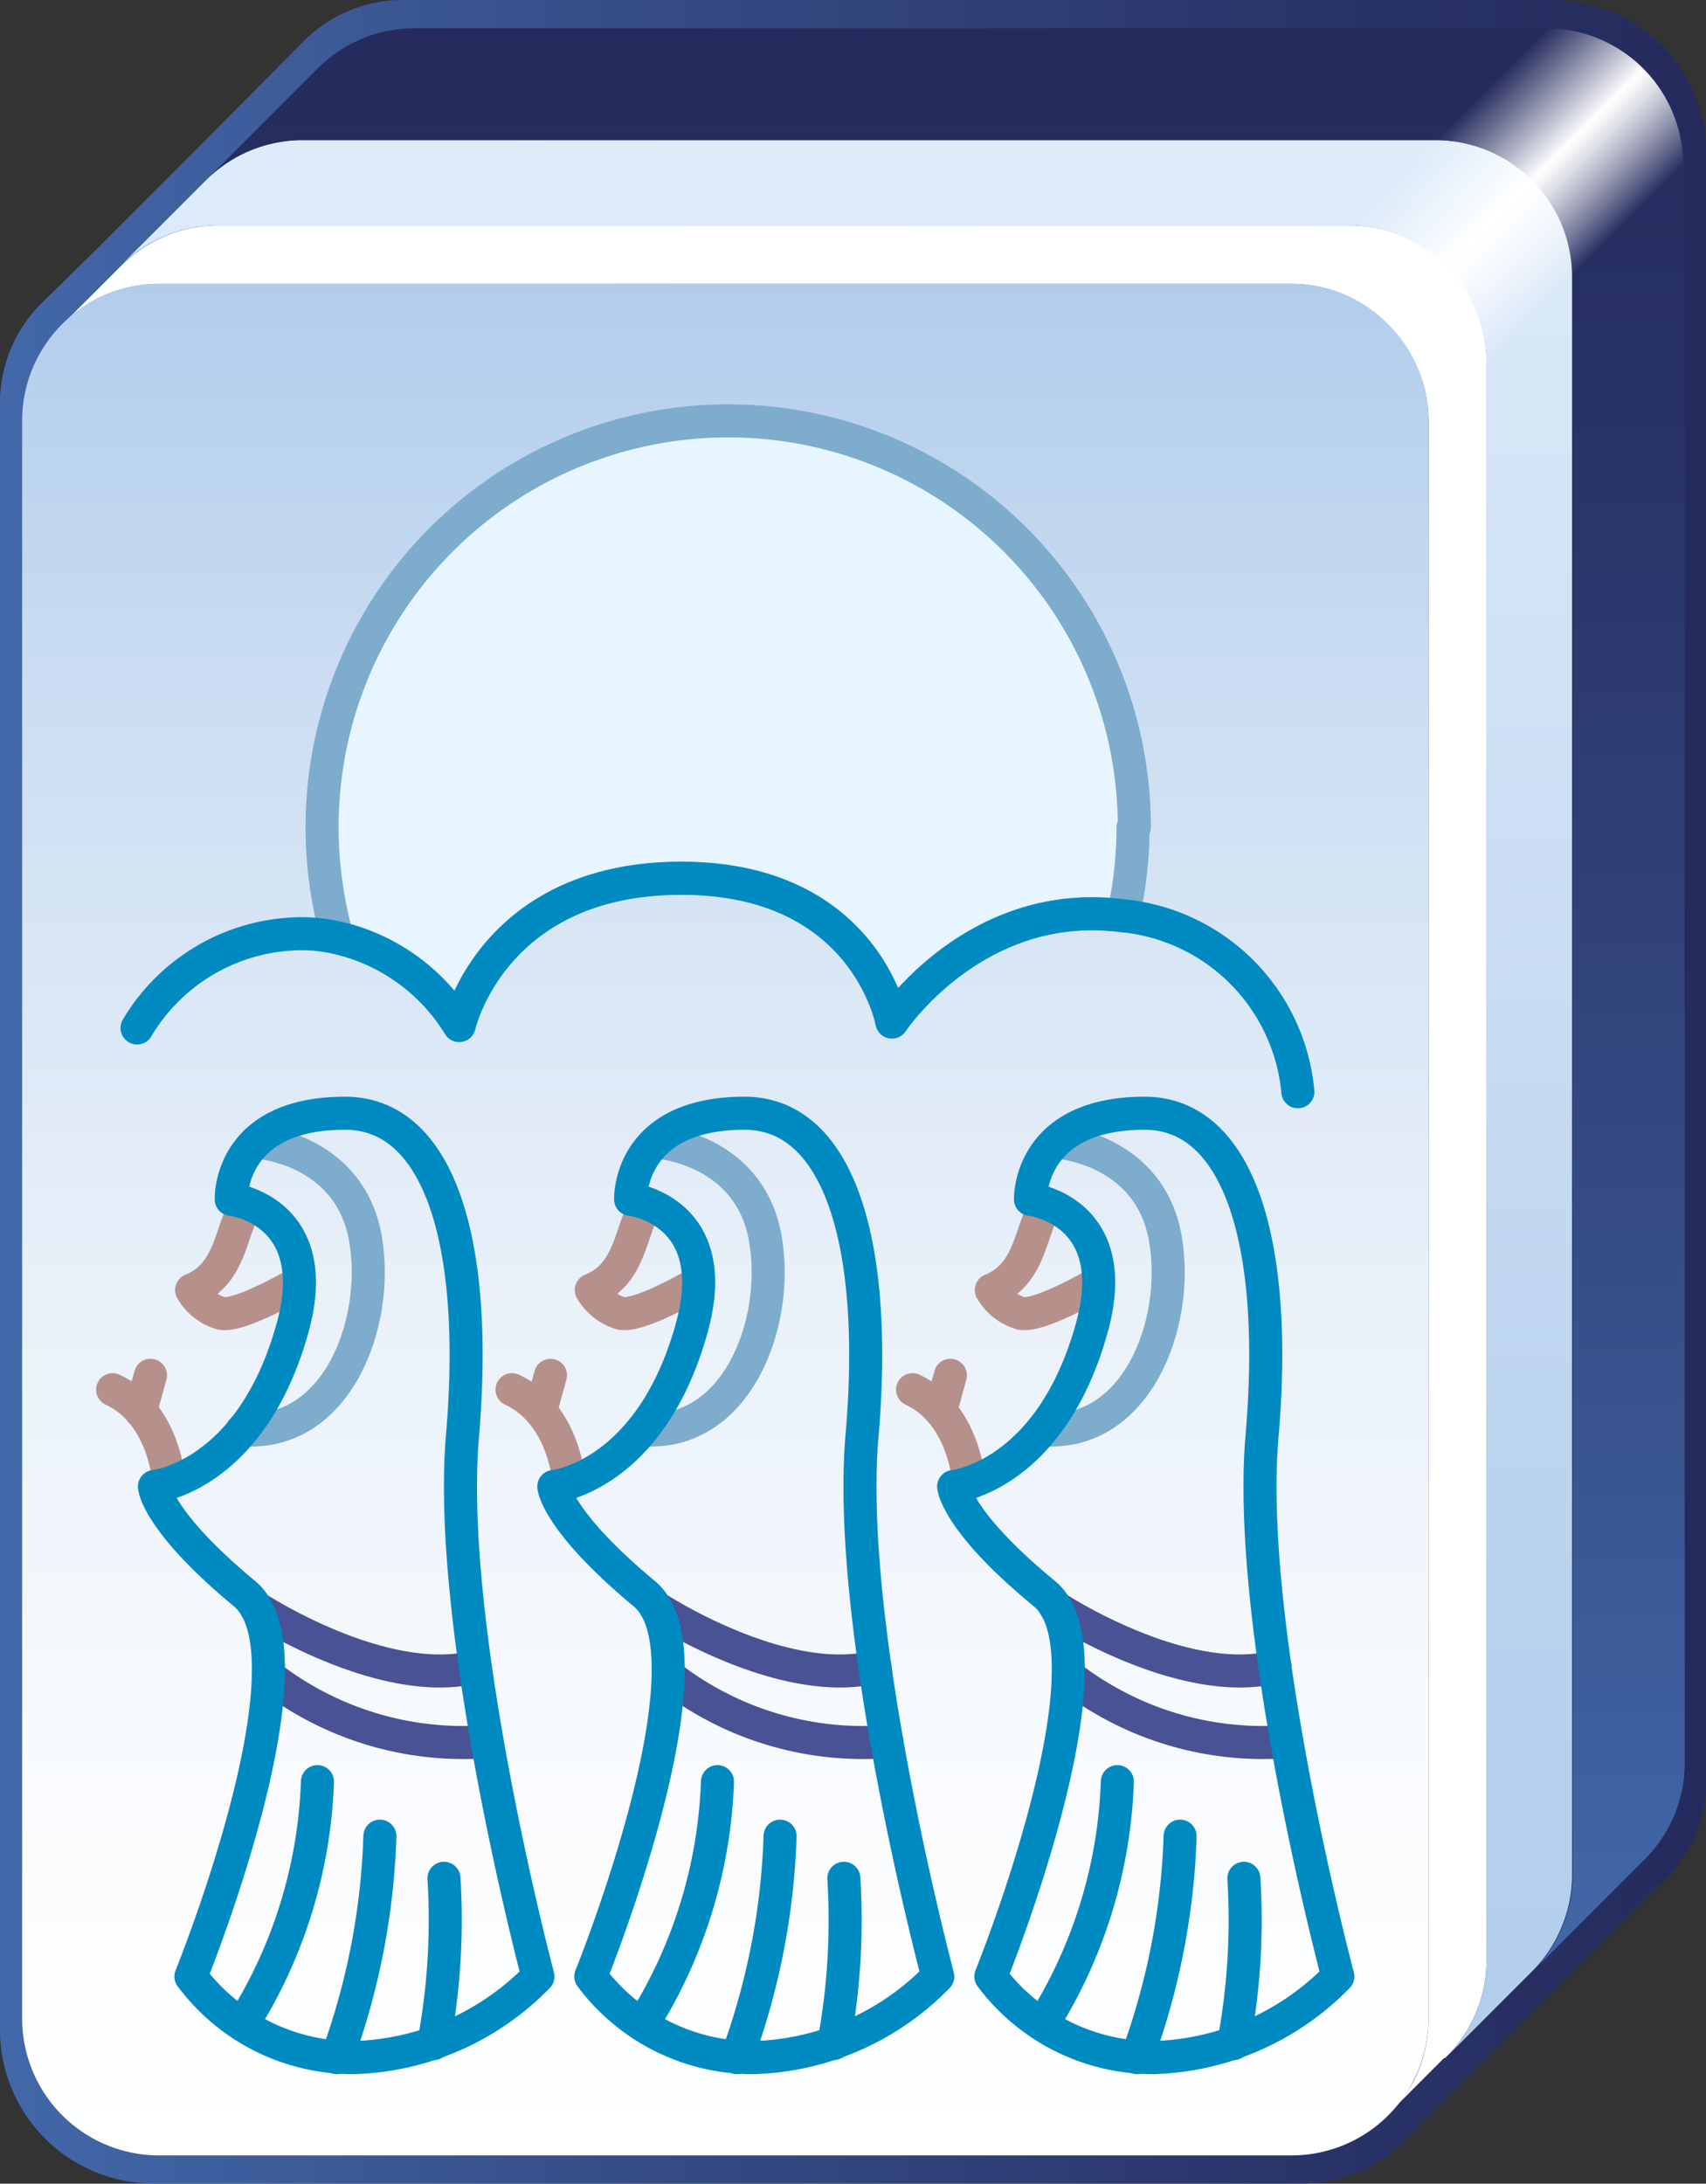 <svg xmlns="http://www.w3.org/2000/svg" xmlns:xlink="http://www.w3.org/1999/xlink" viewBox="0 0 103.29 132.15">
  <rect x="0" y="0" width="103.29" height="132.15" fill="#333333" stroke="none"/>
  <defs>
    <style>
      .cls-1 {
        fill: url(#linear-gradient);
      }

      .cls-2 {
        fill: #fff;
      }

      .cls-3 {
        fill: url(#linear-gradient-2);
      }

      .cls-4 {
        fill: url(#linear-gradient-3);
      }

      .cls-5 {
        fill: url(#linear-gradient-4);
      }

      .cls-6 {
        fill: url(#linear-gradient-5);
      }

      .cls-7 {
        fill: #e6f5fe;
      }

      .cls-10, .cls-7 {
        stroke: #7daccc;
      }

      .cls-10, .cls-11, .cls-7, .cls-8, .cls-9 {
        stroke-linecap: round;
        stroke-linejoin: round;
        stroke-width: 2px;
      }

      .cls-10, .cls-11, .cls-8, .cls-9 {
        fill: none;
      }

      .cls-8 {
        stroke: #b6918c;
      }

      .cls-9 {
        stroke: #485294;
      }

      .cls-11 {
        stroke: #008ac2;
      }
    </style>
    <linearGradient id="linear-gradient" y1="66.07" x2="103.29" y2="66.07" gradientUnits="userSpaceOnUse">
      <stop offset="0" stop-color="#4268a9"/>
      <stop offset="0.41" stop-color="#344a83"/>
      <stop offset="0.78" stop-color="#293367"/>
      <stop offset="1" stop-color="#252b5c"/>
    </linearGradient>
    <linearGradient id="linear-gradient-2" x1="43.91" y1="130.44" x2="43.91" y2="17.18" gradientUnits="userSpaceOnUse">
      <stop offset="0" stop-color="#fff"/>
      <stop offset="0.2" stop-color="#f9fbfe"/>
      <stop offset="0.47" stop-color="#e8f0f9"/>
      <stop offset="0.77" stop-color="#ccdef2"/>
      <stop offset="1" stop-color="#b2cdec"/>
    </linearGradient>
    <linearGradient id="linear-gradient-3" x1="51.24" y1="8.48" x2="51.24" y2="124.21" gradientUnits="userSpaceOnUse">
      <stop offset="0" stop-color="#deecfa"/>
      <stop offset="0.09" stop-color="#d9e8f8"/>
      <stop offset="0.67" stop-color="#bdd4ef"/>
      <stop offset="1" stop-color="#b2cdec"/>
    </linearGradient>
    <linearGradient id="linear-gradient-4" x1="57.21" y1="119.24" x2="57.21" y2="1.71" xlink:href="#linear-gradient"/>
    <linearGradient id="linear-gradient-5" x1="86.74" y1="8.59" x2="95.03" y2="16.89" gradientUnits="userSpaceOnUse">
      <stop offset="0" stop-color="#fff" stop-opacity="0"/>
      <stop offset="0.15" stop-color="#fff" stop-opacity="0.28"/>
      <stop offset="0.49" stop-color="#fff" stop-opacity="0.97"/>
      <stop offset="0.5" stop-color="#fff"/>
      <stop offset="0.54" stop-color="#fff" stop-opacity="0.95"/>
      <stop offset="0.62" stop-color="#fff" stop-opacity="0.83"/>
      <stop offset="0.73" stop-color="#fff" stop-opacity="0.62"/>
      <stop offset="0.86" stop-color="#fff" stop-opacity="0.34"/>
      <stop offset="1" stop-color="#fff" stop-opacity="0"/>
    </linearGradient>
  </defs>
  <title>moon</title>
  <g id="Layer_2" data-name="Layer 2">
    <g id="Layer_1-2" data-name="Layer 1">
      <g>
        <g>
          <path class="cls-1" d="M94,0H24.39a8.46,8.46,0,0,0-6,2.49l-6.95,7-5.3,5.3L2.49,18.38a8.46,8.46,0,0,0-2.49,6v98.46a9.3,9.3,0,0,0,9.3,9.3H78.89a8.57,8.57,0,0,0,6-2.44l.27-.29,3.27-3.27.06-.05.35-.35,5.09-5.1,6.74-6.74.1-.1a8.43,8.43,0,0,0,2.54-6.06V9.32A9.32,9.32,0,0,0,94,0Z"/>
          <g>
            <path class="cls-2" d="M90,21.93v96.68a8.26,8.26,0,0,1-2.17,5.6l-.34.34-.06,0-3.18,3.18A8.39,8.39,0,0,0,85.56,126a8.25,8.25,0,0,0,.93-3.81V25.47a8.3,8.3,0,0,0-8.3-8.29H9.63a8.29,8.29,0,0,0-3.82.93,8.4,8.4,0,0,0-2,1.5l3.54-3.54a8.33,8.33,0,0,1,5.86-2.43H81.73A8.3,8.3,0,0,1,90,21.93Z"/>
            <path class="cls-3" d="M86.49,25.47v96.68a8.25,8.25,0,0,1-.93,3.81,8.39,8.39,0,0,1-1.28,1.82l-.27.28a8.3,8.3,0,0,1-5.82,2.38H9.63a8.29,8.29,0,0,1-8.29-8.29V25.47a8.26,8.26,0,0,1,2.43-5.86,8.4,8.4,0,0,1,2-1.5,8.29,8.29,0,0,1,3.82-.93H78.19A8.3,8.3,0,0,1,86.49,25.47Z"/>
            <path class="cls-4" d="M95.18,16.77v96.68a8,8,0,0,1-.12,1.4,8.3,8.3,0,0,1-2.24,4.39l-5,5a8.26,8.26,0,0,0,2.17-5.6V21.93a8.3,8.3,0,0,0-8.3-8.29H13.17a8.33,8.33,0,0,0-5.86,2.43l5.16-5.16A8.22,8.22,0,0,1,16.93,8.6a8,8,0,0,1,1.4-.12H86.89A8.29,8.29,0,0,1,95.18,16.77Z"/>
            <path class="cls-5" d="M102,10v96.67a8.23,8.23,0,0,1-2.48,5.91l-.09.09-6.57,6.57a8.3,8.3,0,0,0,2.24-4.39,8,8,0,0,0,.12-1.4V16.77a8.29,8.29,0,0,0-8.29-8.29H18.33a8,8,0,0,0-1.4.12,8.22,8.22,0,0,0-4.46,2.31l6.77-6.77A8.26,8.26,0,0,1,25.1,1.71H93.67A8.29,8.29,0,0,1,102,10Z"/>
          </g>
          <path class="cls-6" d="M101.91,10v0l-6.78,6.78L90,21.93h0l-3.53,3.53h0a8.31,8.31,0,0,0-8.29-8.28l3.54-3.54,5.17-5.16,6.76-6.77h0A8.29,8.29,0,0,1,101.91,10Z"/>
        </g>
        <path class="cls-7" d="M68.6,50.06a24.26,24.26,0,0,1-.6,5.36,15.07,15.07,0,0,0-2-.12c-7.69.06-12,6.55-12,6.55s-1.58-8.78-12.9-8.7-13.3,8.91-13.3,8.91a11.72,11.72,0,0,0-7.38-5.31,25,25,0,0,1-.92-6.69,24.59,24.59,0,1,1,49.18,0Z"/>
        <g>
          <path class="cls-8" d="M39.21,72.86c-1.07,1.32-.89,4.21-3.41,5.21a3.11,3.11,0,0,0,1.79,1.41c1.14.24,4.63-1.82,4.63-1.82"/>
          <path class="cls-8" d="M34.46,89.74S34.2,85.57,31,84.1"/>
          <path class="cls-9" d="M40.46,101.4a19.2,19.2,0,0,0,13.24,4"/>
          <path class="cls-10" d="M39.7,69.11s5.68.32,6.64,5.86c.89,5.1-1.73,12-7.45,11.55"/>
          <path class="cls-9" d="M39.7,97.27s7.61,5,13.28,3.61"/>
          <path class="cls-11" d="M38.18,72.58s5.68.65,3.7,7.79c-2.5,9-8.35,9.59-8.35,9.59S33.67,92,39,96.44c4.62,3.79-3.23,23.17-3.23,23.17a12.2,12.2,0,0,0,9.91,4.91,16.19,16.19,0,0,0,11.1-4.91s-5.6-21-4.59-32.71-1.42-19.53-7.11-19.53C38,67.37,38.18,72.58,38.18,72.58Z"/>
          <path class="cls-11" d="M38.89,122.53a29.46,29.46,0,0,0,4.55-14.71"/>
          <path class="cls-11" d="M44.61,124.52a42.67,42.67,0,0,0,2.62-13.4"/>
          <path class="cls-11" d="M50.48,123.67a40.72,40.72,0,0,0,.61-10"/>
          <line class="cls-8" x1="32.73" y1="85.4" x2="33.33" y2="83.23"/>
        </g>
        <g>
          <path class="cls-8" d="M15,72.86c-1.06,1.32-.89,4.21-3.4,5.21a3.07,3.07,0,0,0,1.79,1.41c1.13.24,4.63-1.82,4.63-1.82"/>
          <path class="cls-8" d="M10.24,89.74S10,85.57,6.82,84.1"/>
          <path class="cls-9" d="M16.24,101.4a19.23,19.23,0,0,0,13.24,4"/>
          <path class="cls-10" d="M15.49,69.11s5.67.32,6.64,5.86c.88,5.1-1.73,12-7.46,11.55"/>
          <path class="cls-9" d="M15.49,97.27s7.61,5,13.28,3.61"/>
          <path class="cls-11" d="M14,72.58s5.69.65,3.71,7.79c-2.5,9-8.36,9.59-8.36,9.59S9.45,92,14.8,96.44c4.61,3.79-3.24,23.17-3.24,23.17a12.2,12.2,0,0,0,9.91,4.91,16.19,16.19,0,0,0,11.1-4.91S27,98.64,28,86.9s-1.41-19.53-7.11-19.53C13.8,67.37,14,72.58,14,72.58Z"/>
          <path class="cls-11" d="M14.67,122.53a29.35,29.35,0,0,0,4.55-14.71"/>
          <path class="cls-11" d="M20.4,124.52A42.81,42.81,0,0,0,23,111.12"/>
          <path class="cls-11" d="M26.26,123.67a40.42,40.42,0,0,0,.62-10"/>
          <line class="cls-8" x1="8.51" y1="85.4" x2="9.11" y2="83.23"/>
        </g>
        <g>
          <path class="cls-8" d="M63.42,72.86c-1.06,1.32-.89,4.21-3.4,5.21a3.07,3.07,0,0,0,1.79,1.41c1.14.24,4.63-1.82,4.63-1.82"/>
          <path class="cls-8" d="M58.67,89.74s-.25-4.17-3.42-5.64"/>
          <path class="cls-9" d="M64.68,101.4a19.19,19.19,0,0,0,13.23,4"/>
          <path class="cls-10" d="M63.92,69.11s5.68.32,6.64,5.86c.89,5.1-1.73,12-7.45,11.55"/>
          <path class="cls-9" d="M63.92,97.27s7.61,5,13.28,3.61"/>
          <path class="cls-11" d="M62.39,72.58s5.69.65,3.71,7.79c-2.5,9-8.36,9.59-8.36,9.59s.14,2.08,5.49,6.48c4.61,3.79-3.24,23.17-3.24,23.17a12.22,12.22,0,0,0,9.91,4.91A16.23,16.23,0,0,0,81,119.61s-5.6-21-4.59-32.71S75,67.37,69.3,67.37C62.24,67.37,62.39,72.58,62.39,72.58Z"/>
          <path class="cls-11" d="M63.11,122.53a29.39,29.39,0,0,0,4.54-14.71"/>
          <path class="cls-11" d="M68.83,124.52a42.67,42.67,0,0,0,2.62-13.4"/>
          <path class="cls-11" d="M74.69,123.67a40.42,40.42,0,0,0,.62-10"/>
          <line class="cls-8" x1="56.95" y1="85.4" x2="57.54" y2="83.23"/>
        </g>
        <path class="cls-11" d="M78.58,66.07A11.79,11.79,0,0,0,68,55.42a15.07,15.07,0,0,0-2-.12c-7.69.06-12,6.55-12,6.55s-1.58-8.78-12.9-8.7-13.3,8.91-13.3,8.91a11.72,11.72,0,0,0-7.38-5.31A9.67,9.67,0,0,0,18,56.51a11.64,11.64,0,0,0-9.7,5.7"/>
      </g>
    </g>
  </g>
</svg>
